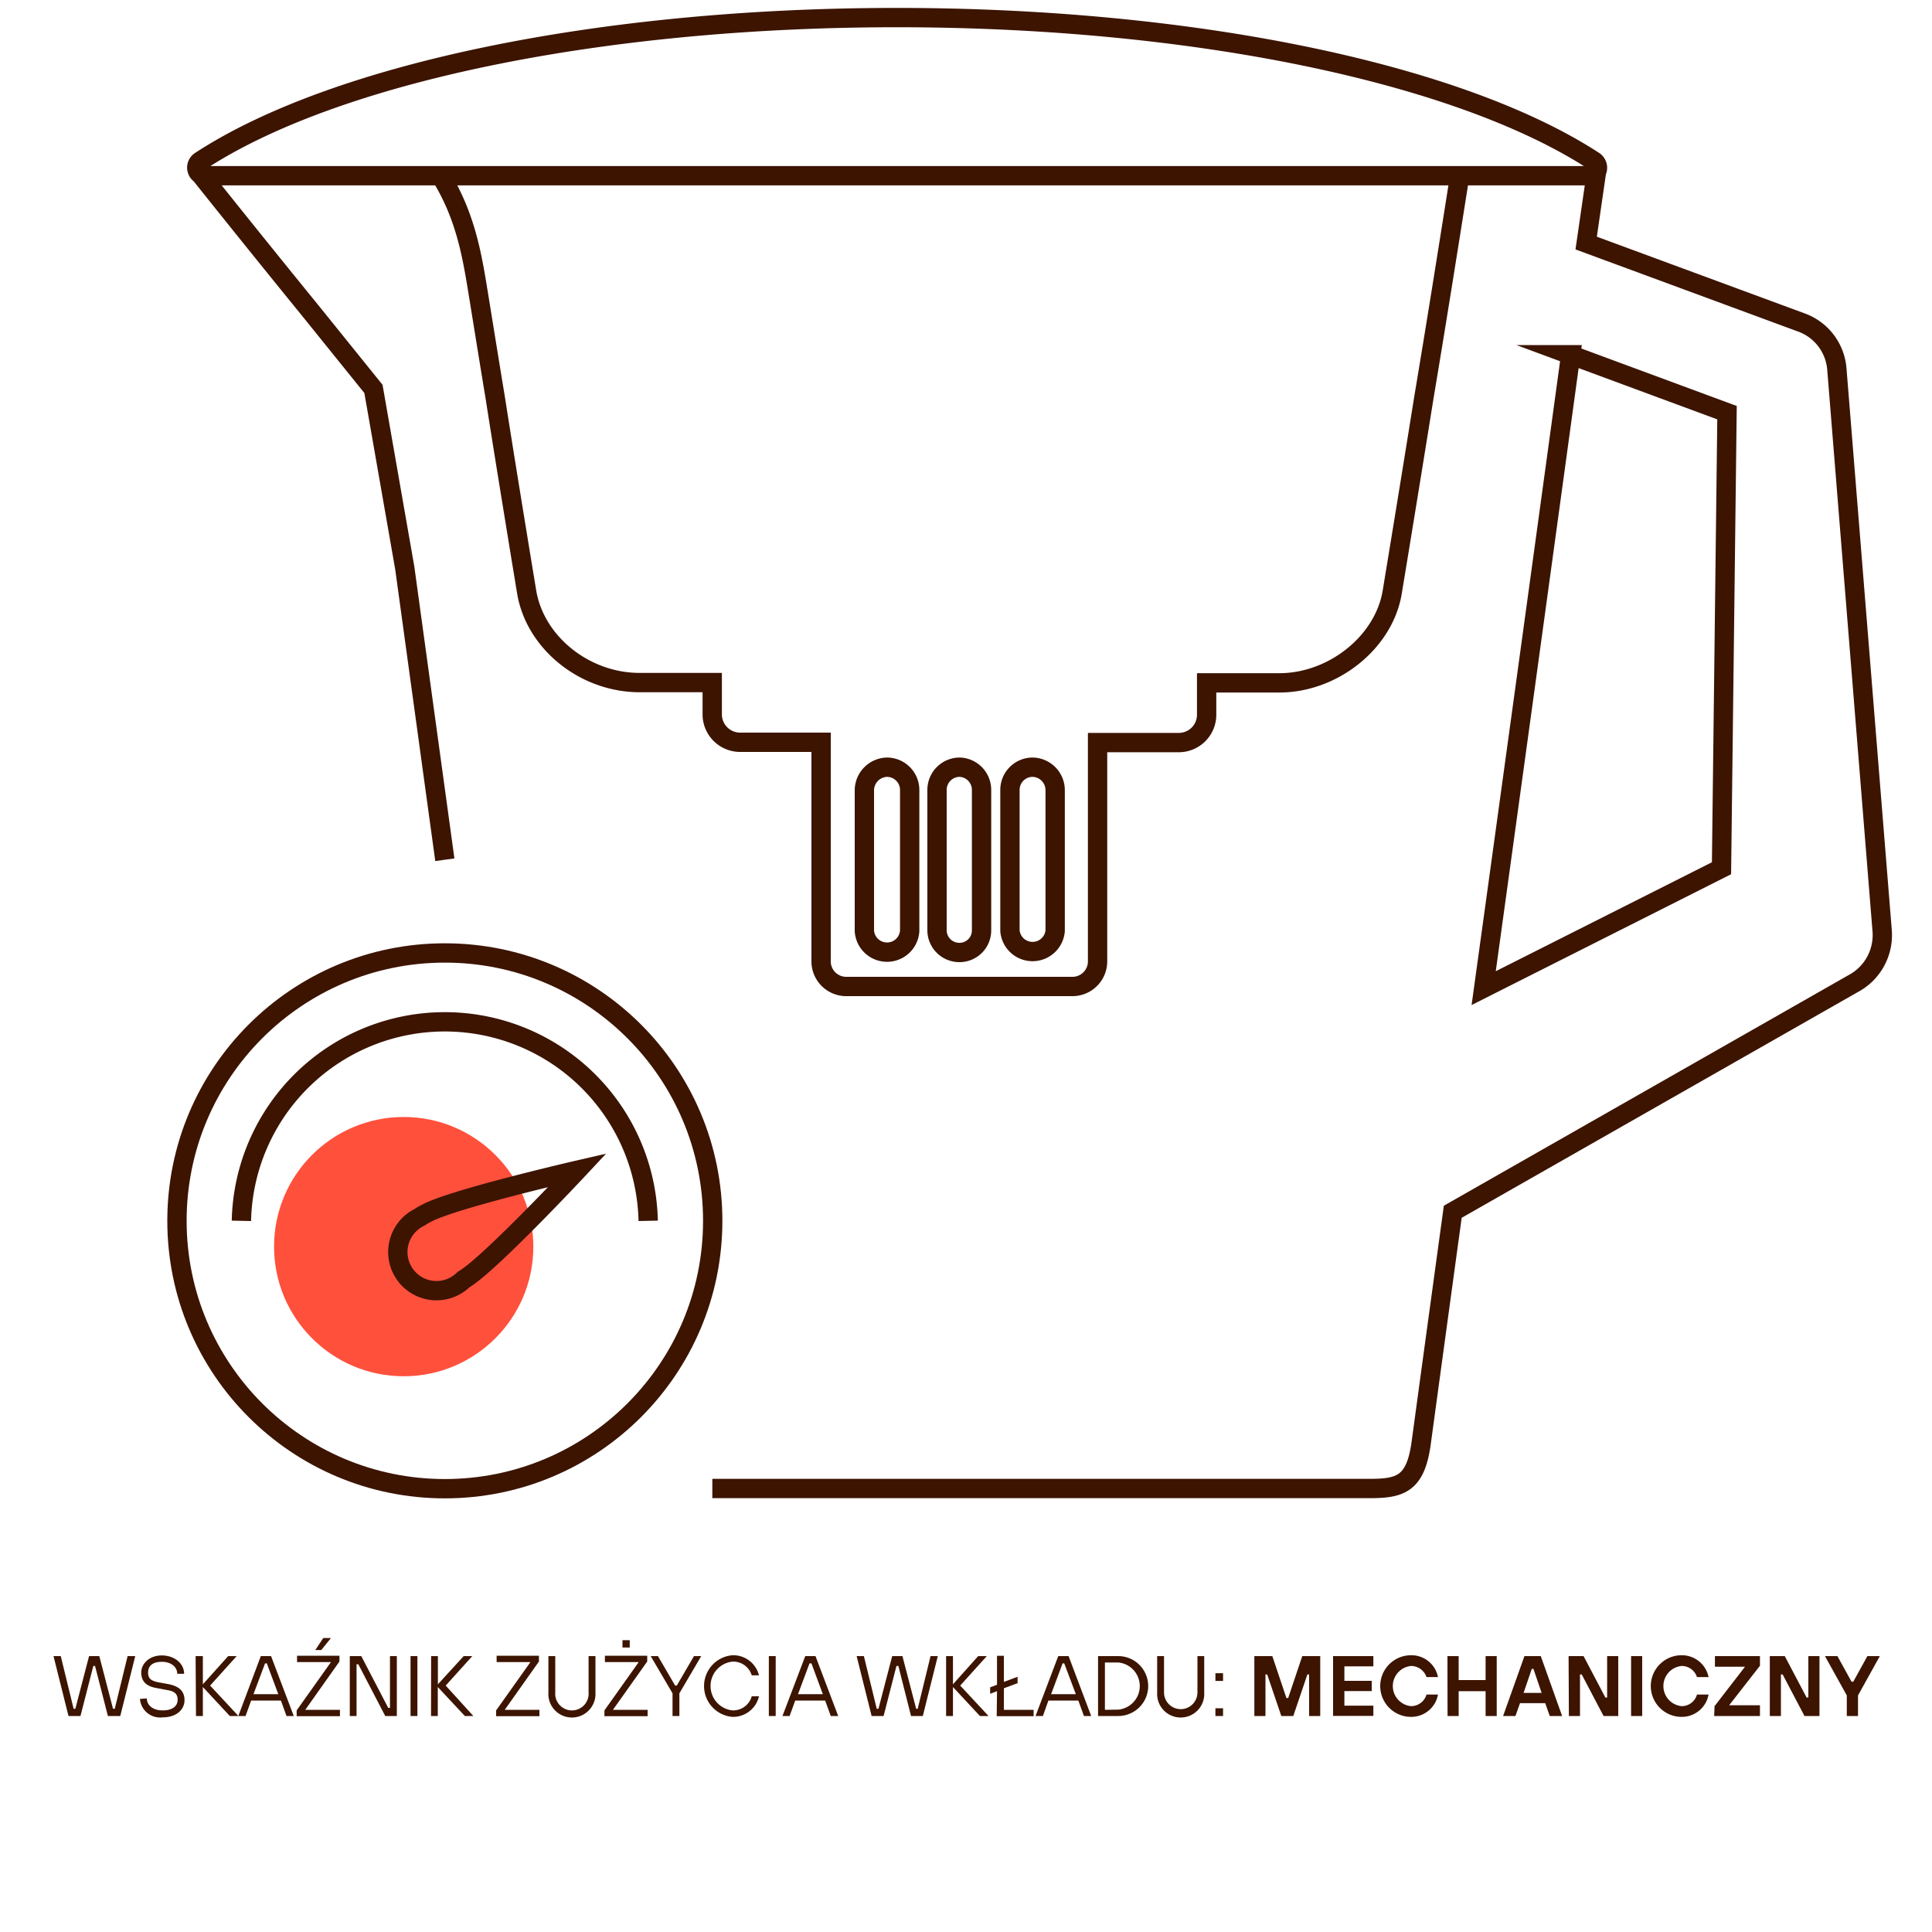 <svg id="Warstwa_1" data-name="Warstwa 1" xmlns="http://www.w3.org/2000/svg" viewBox="0 0 200 200"><defs><style>.cls-1{fill:#ff503c;}.cls-2,.cls-3{fill:none;stroke:#3c1400;stroke-width:2px;}.cls-2{stroke-miterlimit:10;}.cls-4{fill:#3c1400;}</style></defs><circle class="cls-1" cx="41.79" cy="129.05" r="13.42"/><path class="cls-2" d="M21.09,18.19H45.62c2.58,4.18,3.25,8.24,3.89,12.19C50.1,34,50.67,37.57,51.24,41c.87,5.56,1.76,11,2.6,16.15l.67,4.07c.85,5.29,6,9.44,11.71,9.44h7.51v3.36a2.89,2.89,0,0,0,2.87,2.82H85V99.5a2.6,2.6,0,0,0,2.59,2.62h23.44a2.6,2.6,0,0,0,2.59-2.62h0V76.87h8.43a2.88,2.88,0,0,0,2.86-2.82V70.69h7.51c5.62,0,10.88-4.24,11.71-9.44l.67-4.07c.85-5.19,1.73-10.59,2.62-16.15,1.21-7.21,2.42-14.81,3.69-22.84h14.23m-91.6,135.9h68c3.24,0,4.83-.44,5.4-4.86q1.62-11.91,3.25-23.79l41.4-23.59a5.69,5.69,0,0,0,3.05-5.5l-4.69-58.16a5.6,5.6,0,0,0-3.76-4.84L164.2,25.16l1.08-7.45a.48.48,0,0,0,.06-.11.85.85,0,0,0-.34-.93C150.92,7.51,123.31,1.82,92.83,1.82S34.76,7.51,20.74,16.67a.81.81,0,0,0-.33.93.78.78,0,0,0,.34.44q5.76,7.22,11.58,14.37l6.33,7.85L41.9,58.79,46.05,89M38.76,18.19H158m4.56,18.53,16.22,6-.57,47.16-24.62,12.41Q158.12,69.5,162.6,36.72Z"/><path class="cls-2" d="M91.82,79.42a2.41,2.41,0,0,0-2.34,2.36V96.37a2.35,2.35,0,0,0,4.69,0V81.78A2.36,2.36,0,0,0,91.82,79.42Z"/><path class="cls-2" d="M99.37,79.42A2.35,2.35,0,0,0,97,81.78h0V96.37a2.31,2.31,0,0,0,2.34,2.23,2.28,2.28,0,0,0,2.27-2.28V81.78A2.35,2.35,0,0,0,99.37,79.42Z"/><path class="cls-2" d="M106.88,79.42a2.35,2.35,0,0,0-2.33,2.36h0V96.37a2.35,2.35,0,0,0,4.68,0V81.78A2.38,2.38,0,0,0,106.88,79.42Z"/><circle class="cls-3" cx="46.05" cy="126.38" r="27.73"/><path class="cls-3" d="M67.1,126.38a21.06,21.06,0,0,0-42.11,0h0"/><path class="cls-3" d="M44.07,125.64c2.53-1.46,15.7-4.5,15.7-4.5S50.55,131,48,132.45A4,4,0,1,1,43.46,126,4,4,0,0,1,44.07,125.64Z"/><path class="cls-4" d="M5.54,171.44h.75l1.33,5.45H7.8l1.42-5.45h1.06l1.42,5.45h.18l1.33-5.45H14l-1.55,6.2H11.17l-1.33-5.18H9.66l-1.33,5.18H7.09Z"/><path class="cls-4" d="M15.2,175.82c0,.67.58,1.24,1.64,1.24s1.55-.48,1.55-1.1-.35-.89-1.06-1l-1.2-.23c-1-.18-1.51-.7-1.51-1.59s.81-1.77,2.13-1.77,2.31.84,2.31,1.9h-.71c0-.66-.58-1.24-1.6-1.24s-1.42.48-1.42,1.11.31.84,1,1l1,.18c1.24.22,1.77.76,1.77,1.69s-.8,1.77-2.26,1.77a2.09,2.09,0,0,1-2.35-1.91Z"/><path class="cls-4" d="M20.25,171.44H21v2.92l2.62-2.92h.88l-2.75,3.05,2.93,3.15h-.89l-2.79-3v3h-.71Z"/><path class="cls-4" d="M27,171.44h1.06l2.35,6.2h-.75l-.58-1.6H26l-.58,1.6h-.75Zm1.81,3.94-1.19-3.19h-.18l-1.2,3.19Z"/><path class="cls-4" d="M30.71,177.06l3.55-5H30.75v-.66h4.39V172l-3.54,5h3.59v.66H30.71Zm2.75-7.49h.8l-1,1.24h-.62Z"/><path class="cls-4" d="M36.21,171.44H37.4l2.79,5.36h.18v-5.36h.71v6.2h-1.2l-2.79-5.36h-.18v5.36h-.7Z"/><path class="cls-4" d="M42.5,171.44h.71v6.2H42.5Z"/><path class="cls-4" d="M44.63,171.44h.7v2.92L48,171.44h.89l-2.75,3.05L49,177.64h-.88l-2.8-3v3h-.7Z"/><path class="cls-4" d="M51.36,177.06l3.55-5h-3.5v-.66h4.38V172l-3.54,5h3.59v.66H51.36Z"/><path class="cls-4" d="M56.77,171.44h.71v3.76a1.73,1.73,0,1,0,3.45,0v-3.76h.71v3.76a2.44,2.44,0,1,1-4.87,0Z"/><path class="cls-4" d="M62.57,177.06l3.55-5h-3.5v-.66H67V172l-3.55,5h3.59v.66H62.57Zm1.87-7.27h.75v.76h-.75Z"/><path class="cls-4" d="M69.62,175.29l-2.26-3.85h.75l1.78,3.05h.17l1.78-3.05h.75l-2.26,3.85v2.35h-.71Z"/><path class="cls-4" d="M78.57,175.6a2.75,2.75,0,0,1-2.74,2.13,3.2,3.2,0,0,1,0-6.38,2.75,2.75,0,0,1,2.74,2.08h-.75a2,2,0,0,0-2-1.42,2.54,2.54,0,0,0,0,5.05,2,2,0,0,0,2-1.46Z"/><path class="cls-4" d="M79.59,171.44h.71v6.2h-.71Z"/><path class="cls-4" d="M83.36,171.44h1.06l2.35,6.2H86l-.58-1.6h-3.1l-.58,1.6H81Zm1.82,3.94L84,172.19H83.8l-1.19,3.19Z"/><path class="cls-4" d="M88.68,171.44h.75l1.33,5.45h.18l1.42-5.45h1.06l1.42,5.45H95l1.33-5.45h.75l-1.55,6.2H94.31L93,172.46H92.8l-1.33,5.18H90.23Z"/><path class="cls-4" d="M97.94,171.44h.71v2.92l2.61-2.92h.89l-2.75,3.05,2.93,3.15h-.89l-2.79-3v3h-.71Z"/><path class="cls-4" d="M103.21,175.07l-.71.27v-.67l.71-.26v-3h.71v2.7l1.42-.53v.66l-1.42.53V177H107v.66h-3.82Z"/><path class="cls-4" d="M109.55,171.44h1.07l2.34,6.2h-.75l-.58-1.6h-3.1l-.57,1.6h-.76Zm1.82,3.94-1.2-3.19H110l-1.19,3.19Z"/><path class="cls-4" d="M113.67,171.44h2.09a3.1,3.1,0,0,1,0,6.2h-2.09Zm2.09,5.54a2.45,2.45,0,0,0,0-4.88h-1.38V177Z"/><path class="cls-4" d="M119.79,171.44h.71v3.76a1.73,1.73,0,1,0,3.46,0v-3.76h.7v3.76a2.44,2.44,0,1,1-4.87,0Z"/><path class="cls-4" d="M125.82,173.21h.79v.8h-.79Zm0,3.63h.79v.8h-.79Z"/><path class="cls-4" d="M129.85,171.44h1.86l1.46,4.34h.18l1.46-4.34h1.86v6.2h-1.15v-4.3h-.18l-1.46,4.3h-1.24l-1.46-4.3H131v4.3h-1.15Z"/><path class="cls-4" d="M138,171.44h4.17v1.06h-3V174H142v1.06h-2.83v1.51h3v1.06H138Z"/><path class="cls-4" d="M148.86,175.42a2.81,2.81,0,0,1-2.79,2.31,3.19,3.19,0,0,1,0-6.38,2.8,2.8,0,0,1,2.79,2.26h-1.19a1.69,1.69,0,0,0-1.6-1.15,2.09,2.09,0,0,0,0,4.16,1.66,1.66,0,0,0,1.6-1.2Z"/><path class="cls-4" d="M149.84,171.44H151v2.48h2.79v-2.48h1.15v6.2h-1.15v-2.57H151v2.57h-1.15Z"/><path class="cls-4" d="M157.81,171.44h1.69l2.21,6.2h-1.28l-.47-1.33h-2.61l-.47,1.33H155.6Zm1.78,3.81-.85-2.49h-.17l-.85,2.49Z"/><path class="cls-4" d="M162.38,171.44h1.55l2.26,4.29h.18v-4.29h1.15v6.2H166l-2.26-4.3h-.18v4.3h-1.15Z"/><path class="cls-4" d="M168.85,171.44H170v6.2h-1.15Z"/><path class="cls-4" d="M176.87,175.42a2.81,2.81,0,0,1-2.79,2.31,3.19,3.19,0,0,1,0-6.38,2.82,2.82,0,0,1,2.79,2.26h-1.2a1.66,1.66,0,0,0-1.59-1.15,2.09,2.09,0,0,0,0,4.16,1.64,1.64,0,0,0,1.59-1.2Z"/><path class="cls-4" d="M177.49,176.62l3.15-4.08h-3.11v-1.1h4.66v1L179,176.53h3.19v1.11h-4.74Z"/><path class="cls-4" d="M183.21,171.44h1.55l2.26,4.29h.18v-4.29h1.15v6.2H186.8l-2.26-4.3h-.18v4.3h-1.15Z"/><path class="cls-4" d="M191.18,175.51l-2.26-4.07h1.29l1.46,2.65h.18l1.46-2.65h1.29l-2.26,4.07v2.13h-1.16Z"/></svg>